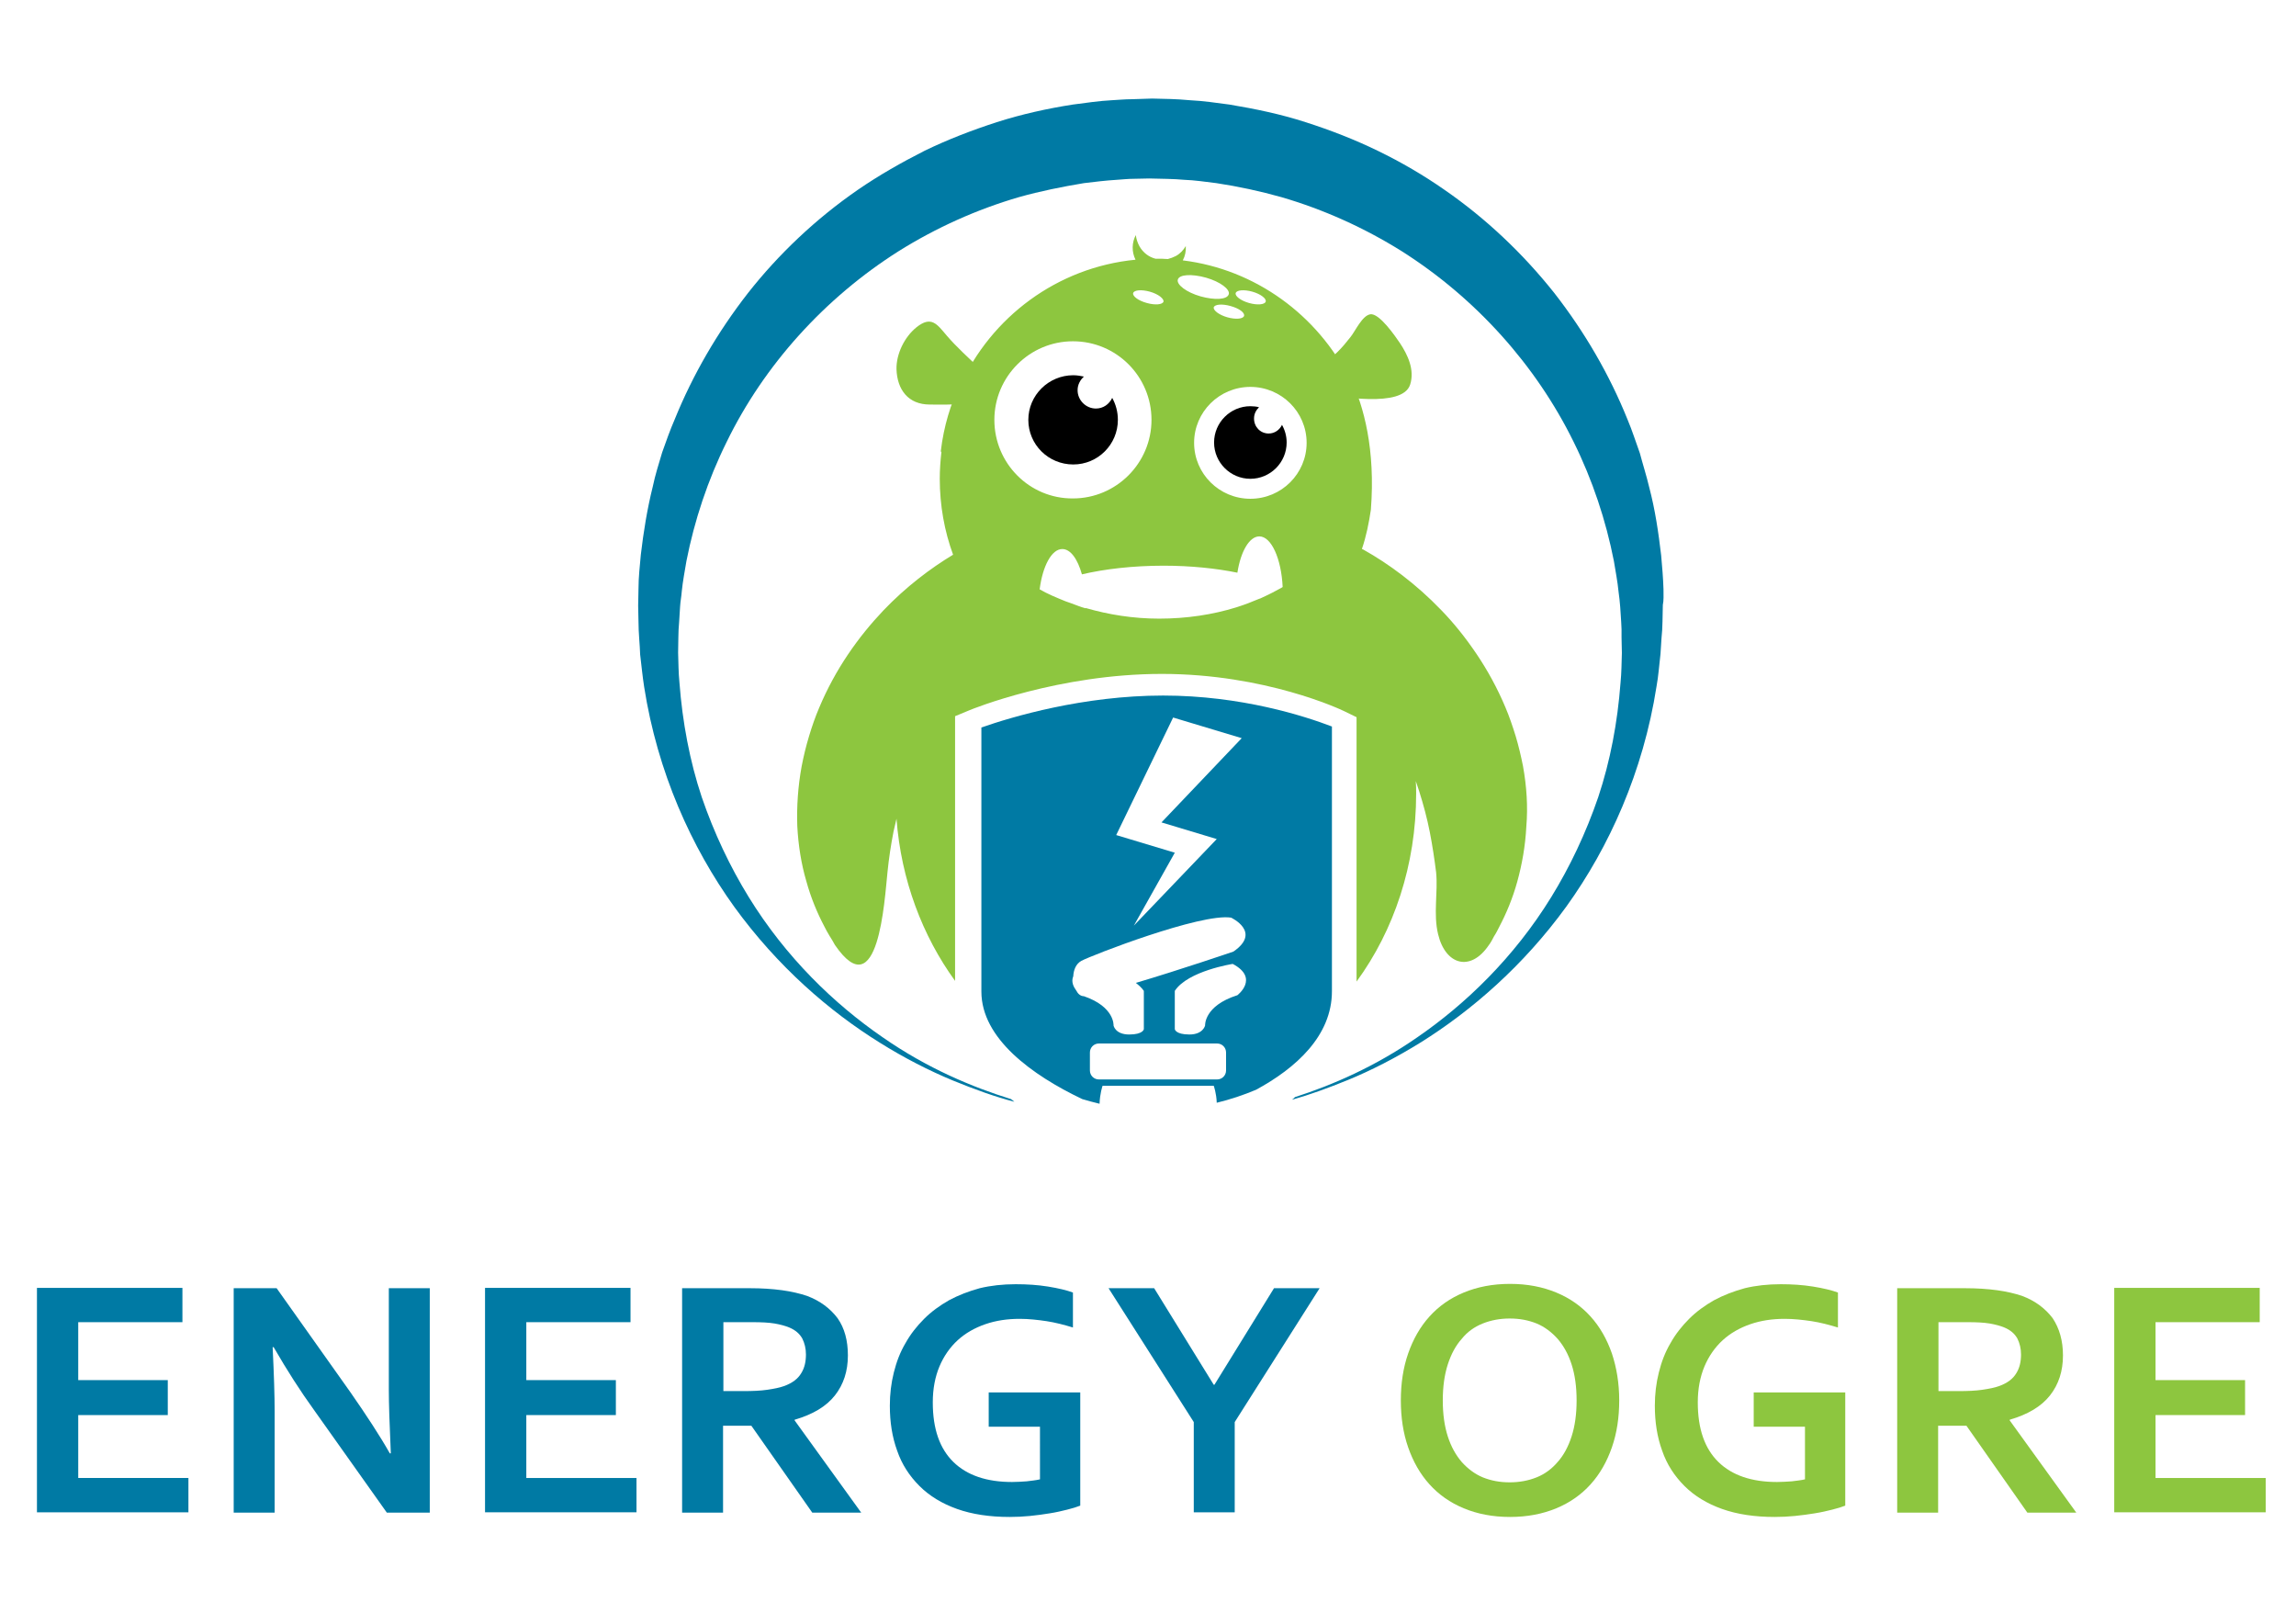 <?xml version="1.0" encoding="utf-8"?>
<!-- Generator: Adobe Illustrator 25.0.1, SVG Export Plug-In . SVG Version: 6.00 Build 0)  -->
<svg version="1.1" baseProfile="basic" id="Layer_1"
	 xmlns="http://www.w3.org/2000/svg" xmlns:xlink="http://www.w3.org/1999/xlink" x="0px" y="0px" viewBox="0 0 689.7 484.5"
	 xml:space="preserve">
<style type="text/css">
	.st0{fill:#007AA4;}
	.st1{fill:#8DC63F;}
</style>
<g>
	<path class="st0" d="M331.2,326.1h33.4c0,0,0.8,2.2,0.9,5.1c4.1-1,8-2.3,11.8-3.9c12-6.5,22.8-16.2,22.8-29.6v-79.5
		c-8.1-3.1-27.2-9.3-50.7-9.3c-24,0-45.5,6.4-54.6,9.6v79.3c0,14.1,15.2,25.1,30.3,32.3c1.7,0.5,3.5,1,5.2,1.4
		C330.4,328.4,331.2,326.1,331.2,326.1z M371.7,298.9c-10.1,3.2-9.7,9.1-9.7,9.1s-0.6,2.7-4.7,2.7c-4.2,0-4.4-1.6-4.4-1.6v-11.5
		c3.9-6,17.4-8.1,17.4-8.1C378.4,293.8,371.7,298.9,371.7,298.9z M352.4,215.5l20.6,6.2L348.9,247l16.6,5L340.6,278l12.3-21.9
		l-17.6-5.3L352.4,215.5z M323.3,297.5c-0.8-1.1-1.6-2.6-0.9-4.3c0.1-1.9,0.8-3.7,2.4-4.6c2.9-1.6,35.9-14.4,45-13
		c0,0,9.3,4.3,0.7,10.2c0,0-15.8,5.4-29.3,9.4c0.9,0.7,1.8,1.5,2.4,2.4v11.5c0,0-0.2,1.6-4.4,1.6c-4.2,0-4.7-2.7-4.7-2.7
		s0.4-5.6-8.9-8.8C324.6,299.2,323.8,298.5,323.3,297.5z M327.4,321.5v-5.4c0-1.5,1.2-2.7,2.7-2.7h35.5c1.5,0,2.7,1.2,2.7,2.7v5.4
		c0,1.5-1.2,2.7-2.7,2.7h-35.5C328.6,324.2,327.4,323,327.4,321.5z"/>
	<path class="st0" d="M499.7,177c-0.1-3.4-0.4-6.8-0.7-10.2c-0.8-6.8-1.8-13.7-3.6-20.5c-0.8-3.4-1.9-6.8-2.8-10.2
		c-1.2-3.3-2.3-6.8-3.7-10.1c-5.4-13.4-12.8-26.2-22-38c-9.3-11.7-20.4-22.3-33-31c-6.3-4.4-13-8.3-20-11.7
		c-7-3.4-14.2-6.2-21.7-8.6c-7.4-2.4-15.1-4-22.9-5.3c-3.9-0.5-7.7-1.1-11.9-1.3c-4.2-0.4-7.5-0.4-11.3-0.5l-6.2,0.2
		c-2,0-3.9,0.2-5.9,0.3c-3.9,0.2-7.8,0.8-11.7,1.3c-7.7,1.2-15.4,2.9-22.9,5.3c-7.4,2.4-14.7,5.2-21.7,8.6
		c-6.9,3.5-13.6,7.3-20,11.7c-12.6,8.7-23.8,19.3-33,31c-9.2,11.8-16.6,24.6-22,37.9c-0.7,1.7-1.4,3.3-2,5c-0.6,1.7-1.2,3.4-1.8,5
		c-1,3.4-2.1,6.8-2.8,10.2c-1.7,6.8-2.8,13.7-3.6,20.5c-0.3,3.4-0.7,6.8-0.7,10.2c0,1.7-0.1,3.5-0.1,5.1c0,1.6,0.1,3.2,0.1,4.8
		c0,3.5,0.4,6.7,0.5,9.9c0.4,3.3,0.7,6.5,1.2,9.7c4,25.6,14.2,48.2,27.1,66.1c13,17.9,28.5,31.3,43.6,40.7c7.5,4.7,15,8.5,22,11.4
		c6.6,2.7,12.7,4.9,18.5,6.4c-0.3-0.3-0.6-0.5-1-0.8c-11.6-3.6-25.1-9.2-38.6-18.6c-14.4-9.9-29-23.9-40.2-42.1
		c-5.6-9.1-10.4-19.2-14.1-30c-3.6-10.8-5.8-22.5-6.7-34.4c-0.3-3-0.3-6-0.4-9c0.1-3,0-6.2,0.3-9.1c0.1-1.6,0.2-3.2,0.3-4.8
		c0.1-1.6,0.4-3,0.5-4.5c0.3-3,0.9-6.1,1.4-9.1c2.4-12.2,6.4-24.3,12.1-35.8c11.2-23,29.4-43.2,51.7-57.3
		c11.2-7,23.4-12.5,36.1-16.2c6.4-1.8,12.9-3.1,19.5-4.2c3.3-0.4,6.6-0.8,9.9-1c1.7-0.1,3.3-0.3,5-0.3l4.7-0.1
		c3.5,0.1,7.5,0.1,10.5,0.4c3.1,0.1,6.4,0.6,9.7,1c6.6,1,13.1,2.4,19.5,4.2c12.7,3.7,24.9,9.2,36.1,16.2
		c22.3,14.1,40.4,34.3,51.7,57.3c5.7,11.5,9.7,23.6,12.1,35.8c0.5,3.1,1.1,6.1,1.4,9.2c0.2,1.5,0.4,3.1,0.5,4.6
		c0.1,1.5,0.2,3.1,0.3,4.6l0.1,2.1l0,2.4c0,1.6,0.1,3.2,0.1,4.7c-0.1,3-0.1,5.9-0.4,8.9c-0.9,12-3.1,23.6-6.7,34.4
		c-3.7,10.8-8.5,20.9-14.1,30c-11.2,18.2-25.8,32.2-40.2,42.1c-12.8,8.9-25.6,14.4-36.8,18c-0.3,0.3-0.6,0.6-0.9,0.8
		c5.3-1.5,10.8-3.5,16.7-5.9c7.1-2.9,14.5-6.7,22.1-11.4c15-9.4,30.6-22.8,43.6-40.7c12.9-17.9,23.1-40.5,27.1-66.1
		c0.6-3.2,0.8-6.5,1.2-9.8c0.1-1.6,0.2-3.1,0.3-4.7l0.2-2.4l0.1-2.6c0-1.7,0.1-3.3,0.1-5C499.8,180.3,499.7,178.7,499.7,177z"/>
	<path d="M329.2,122.7c-3,0-5.5-2.5-5.5-5.5c0-1.7,0.8-3.1,1.9-4.1c-1-0.2-2.1-0.4-3.2-0.4c-7.4,0-13.5,6-13.5,13.4
		c0,7.4,6,13.4,13.5,13.4c7.4,0,13.4-6,13.4-13.4c0-2.4-0.6-4.6-1.7-6.6C333.2,121.4,331.4,122.7,329.2,122.7z"/>
	<path d="M381.1,130.2c-2.5,0-4.4-2-4.4-4.5c0-1.4,0.6-2.5,1.5-3.4c-0.8-0.2-1.7-0.3-2.6-0.3c-6,0-10.9,4.9-10.9,10.9
		c0,6,4.9,10.9,10.9,10.9c6,0,10.9-4.9,10.9-10.9c0-1.9-0.5-3.7-1.4-5.3C384.4,129.1,382.9,130.2,381.1,130.2z"/>
	<path class="st1" d="M294.2,110.6c-3.3-3.2-6.8-6.3-9.8-9.8c-2.9-3.4-4.6-6.1-9.1-2.5c-3.6,2.9-6.1,8-6,12.6
		c0.2,6.1,3.5,10.6,10,10.6c3.5,0,9.8,0.3,12.9-1.1c2.2-0.9,2-2,2-4.5C294.4,115.5,294.5,110.8,294.2,110.6z"/>
	<path class="st1" d="M396.9,109.3c3.6-1.8,6.3-4.9,8.8-8.1c1.5-1.9,3.5-6.4,5.9-6.8c2.7-0.5,7.6,6.7,8.9,8.6
		c2.4,3.6,4.5,8.1,3.1,12.5c-2.3,7.2-21.6,3.4-26.8,3C381,117.2,396.9,109.3,396.9,109.3z"/>
	<path class="st1" d="M457.5,230.1c-0.6-3-1.3-6-2.2-9c-0.9-2.9-1.9-5.9-3.1-8.7c-2.4-5.7-5.3-11-8.6-15.9
		c-3.3-4.9-6.9-9.4-10.7-13.3c-7.6-7.9-15.8-13.9-23.3-18.1c-0.2-0.1-0.3-0.2-0.5-0.2c1.3-3.8,2.1-7.8,2.7-11.8
		c1.4-18.1-2.1-31-6.1-39.5c-0.1,0.1-0.2,0.2-0.3,0.2c-9.6-19.1-28.2-32.9-50.1-35.6c0.7-1.3,1-2.8,0.9-4.3c-0.7,1.2-1.7,2.3-3,3
		c-0.8,0.4-1.6,0.7-2.4,0.9c-1.1-0.1-2.3-0.1-3.5-0.1c-0.1,0-0.2,0-0.2,0c-2-0.5-3.7-1.8-4.8-3.7c-0.6-1.1-1-2.3-1.1-3.4
		c-1.2,2.2-1.3,5-0.1,7.4c-23.5,2.3-43.4,17.2-52.8,38.1c-0.1,0-0.1-0.1-0.2-0.1c-2.4,5.2-4.6,11.8-5.5,19.6c0,0,0.1,0.1,0.2,0.1
		c-0.3,2.7-0.5,5.4-0.5,8.1c0,8,1.4,15.7,4,22.8c-6.8,4.1-14.1,9.6-20.9,16.7c-3.8,4-7.4,8.4-10.7,13.3c-3.3,4.9-6.2,10.2-8.6,15.9
		c-1.2,2.8-2.2,5.7-3.1,8.7c-0.9,3-1.6,5.9-2.2,9c-1.1,6-1.5,12.1-1.3,17.9c0.3,5.8,1.2,11.4,2.7,16.5c1.4,5.1,3.3,9.6,5.4,13.6
		c0.5,1,1,1.9,1.6,2.9c0.6,0.9,1.1,1.8,1.6,2.7c13.1,19.1,14.9-13.5,15.8-21.9c0.4-4,1-8,1.8-12.1c0.3-1.3,0.6-2.6,0.9-3.9
		c1.4,18.4,7.8,35.2,17.6,48.7v-79.5l4.1-1.7c1.1-0.5,27.1-11,58-11c31.1,0,53.8,10.7,54.8,11.2l3.7,1.8v79.4
		c11.2-15.3,17.9-35,17.9-56.4c0-1.3,0-2.5-0.1-3.8c0.3,1,0.7,2,1,3c1.3,4.1,2.4,8.2,3.2,12.3c0.8,4.1,1.4,8.1,1.9,12.1
		c0.6,6-0.9,12.5,0.6,18.6c2.2,9.2,9.7,11.4,15.2,3.3c0.6-0.8,1.1-1.7,1.6-2.7c0.6-0.9,1.1-1.9,1.6-2.9c2.1-4,4-8.5,5.4-13.6
		c1.4-5.1,2.4-10.6,2.7-16.5C459,242.3,458.6,236.2,457.5,230.1z M371.2,88c0.3-0.9,2.5-1.1,5-0.4c2.5,0.7,4.3,2.1,4,3
		c-0.3,0.9-2.5,1.1-5,0.4C372.7,90.3,370.9,88.9,371.2,88z M373.7,94.9c-0.3,0.9-2.5,1.1-5,0.4c-2.5-0.7-4.3-2.1-4.1-3
		c0.3-0.9,2.5-1.1,5-0.4C372.2,92.6,374,93.9,373.7,94.9z M353.8,84c0.4-1.6,4.2-1.8,8.5-0.6c4.2,1.2,7.3,3.5,6.8,5
		c-0.5,1.6-4.2,1.8-8.5,0.6C356.4,87.8,353.4,85.5,353.8,84z M340.4,88c0.3-0.9,2.5-1.1,5-0.4c2.5,0.7,4.3,2.1,4.1,3
		c-0.3,0.9-2.5,1.1-5,0.4C341.9,90.3,340.1,88.9,340.4,88z M298.7,126.1c0-13,10.6-23.6,23.6-23.6c13.1,0,23.6,10.6,23.6,23.6
		c0,13-10.6,23.6-23.6,23.6C309.3,149.8,298.7,139.2,298.7,126.1z M385,176.5c-1.8,1-3.7,2-5.7,2.9c-0.4,0.2-0.8,0.4-1.2,0.5
		c-2.1,0.9-4.2,1.7-6.4,2.4c-0.1,0-0.2,0.1-0.3,0.1c0,0,0,0,0,0c-7.1,2.2-14.9,3.4-23.2,3.4c-7.8,0-15.2-1.2-22.1-3.2
		c0,0,0,0.1,0,0.1c-1.5-0.4-2.9-1-4.3-1.5c-0.6-0.2-1.2-0.4-1.7-0.6c-2.7-1.1-5.4-2.2-7.8-3.6c0.9-7,3.6-12.1,6.8-12.1
		c2.5,0,4.6,3,5.9,7.6c6.8-1.6,15.3-2.6,24.5-2.6c8.2,0,15.8,0.8,22.2,2.1c1-6.4,3.6-10.9,6.6-10.9c3.6,0,6.6,6.7,7,15.2
		C385.2,176.4,385.1,176.4,385,176.5L385,176.5z M375.6,149.8c-9.3,0-16.9-7.5-16.9-16.8c0-9.3,7.6-16.8,16.9-16.8
		c9.3,0,16.9,7.5,16.9,16.8C392.5,142.2,385,149.8,375.6,149.8z"/>
</g>
<g>
	<path class="st0" d="M23.5,443.9h33.1v10.3H11.1v-67.4h43.7v10.3H23.5v17.4h26.9V425H23.5V443.9z"/>
	<path class="st0" d="M105.3,418.2c4.8,6.9,8.8,13,11.8,18.3h0.3c-0.4-8.8-0.6-15.1-0.6-19.1v-30.5h12.3v67.4h-12.9l-22-31
		c-3.9-5.4-7.9-11.6-12-18.7h-0.3c0.4,8.3,0.6,14.7,0.6,19.2v30.5H70.2v-67.4h12.9L105.3,418.2z"/>
	<path class="st0" d="M158.1,443.9h33.1v10.3h-45.5v-67.4h43.7v10.3h-31.3v17.4H185V425h-26.9V443.9z"/>
	<path class="st0" d="M254.7,407.1c0,4.7-1.3,8.7-3.9,12c-2.6,3.3-6.6,5.7-12.1,7.3v0.2l20,27.7H244l-18.3-26.1h-8.5v26.1h-12.3
		v-67.4h20.5c3.4,0,6.5,0.2,9.5,0.6c2.9,0.4,5.4,1,7.5,1.7c4,1.5,7,3.8,9.2,6.7C253.7,398.9,254.7,402.6,254.7,407.1z M223.3,417.8
		c2.8,0,5.2-0.1,7.2-0.4c2-0.3,3.6-0.6,5-1.1c2.5-0.9,4.2-2.2,5.2-3.9c1-1.6,1.4-3.5,1.4-5.6c0-1.8-0.4-3.4-1.1-4.8
		c-0.8-1.4-2-2.5-3.9-3.3c-1.2-0.5-2.7-0.9-4.4-1.2c-1.8-0.3-4-0.4-6.6-0.4h-8.8v20.7H223.3z"/>
	<path class="st0" d="M312.1,428.5H297v-10.3h27.5v34c-1,0.4-2.3,0.8-3.9,1.2c-1.6,0.4-3.3,0.8-5.2,1.1c-1.9,0.3-3.9,0.6-6,0.8
		c-2,0.2-4.1,0.3-6.1,0.3c-6,0-11.3-0.8-15.8-2.4c-4.5-1.6-8.3-3.9-11.3-6.9c-3-3-5.3-6.5-6.7-10.6c-1.5-4.1-2.2-8.6-2.2-13.5
		c0-3.5,0.4-6.8,1.2-10c0.8-3.2,1.9-6.1,3.5-8.8c1.5-2.7,3.4-5.1,5.6-7.3c2.2-2.2,4.7-4,7.5-5.6c2.8-1.5,5.9-2.7,9.2-3.6
		c3.3-0.8,6.9-1.2,10.8-1.2c3.4,0,6.6,0.2,9.7,0.7c3.1,0.5,5.6,1.1,7.5,1.8v10.5c-2.6-0.8-5.3-1.5-7.9-1.9c-2.7-0.4-5.4-0.7-8.1-0.7
		c-3.7,0-7.1,0.5-10.3,1.6c-3.2,1.1-6,2.7-8.3,4.8c-2.3,2.1-4.2,4.8-5.5,7.9c-1.3,3.1-2,6.7-2,10.8c0,8,2.1,13.9,6.2,17.9
		c4.1,4,10,6,17.6,6c1.4,0,2.9-0.1,4.4-0.2c1.5-0.2,2.8-0.3,4-0.6V428.5z"/>
	<path class="st0" d="M364.8,415.9l17.9-29h13.7l-25.5,40.2v27.1h-12.3v-27.1L333,386.9h13.7l17.9,29H364.8z"/>
	<path class="st1" d="M486.4,420.6c0,5.1-0.7,9.8-2.2,14.1c-1.5,4.3-3.6,8-6.4,11.1c-2.8,3.1-6.2,5.5-10.3,7.2
		c-4.1,1.7-8.7,2.6-13.9,2.6c-5.2,0-9.8-0.9-13.9-2.6c-4.1-1.7-7.5-4.1-10.3-7.2c-2.8-3.1-4.9-6.8-6.4-11.1c-1.5-4.3-2.2-9-2.2-14.1
		s0.7-9.8,2.2-14.1c1.5-4.3,3.6-8,6.4-11.1c2.8-3.1,6.2-5.5,10.3-7.2c4.1-1.7,8.7-2.6,13.9-2.6c5.2,0,9.8,0.9,13.9,2.6
		c4.1,1.7,7.5,4.1,10.3,7.2c2.8,3.1,4.9,6.8,6.4,11.1C485.6,410.7,486.4,415.4,486.4,420.6z M473.6,420.6c0-4.1-0.5-7.7-1.5-10.8
		c-1-3.1-2.4-5.6-4.2-7.7c-1.8-2-3.9-3.6-6.3-4.6c-2.5-1-5.1-1.5-8.1-1.5c-2.9,0-5.6,0.5-8.1,1.5c-2.5,1-4.6,2.5-6.3,4.6
		c-1.8,2-3.2,4.6-4.2,7.7c-1,3.1-1.5,6.7-1.5,10.8c0,4.1,0.5,7.7,1.5,10.8c1,3.1,2.4,5.6,4.2,7.7c1.8,2,3.9,3.6,6.3,4.6
		c2.5,1,5.1,1.5,8.1,1.5c2.9,0,5.6-0.5,8.1-1.5c2.5-1,4.6-2.6,6.3-4.6c1.8-2,3.2-4.6,4.2-7.7C473.1,428.3,473.6,424.7,473.6,420.6z"
		/>
	<path class="st1" d="M541.9,428.5h-15.1v-10.3h27.5v34c-1,0.4-2.3,0.8-3.9,1.2c-1.6,0.4-3.3,0.8-5.2,1.1c-1.9,0.3-3.9,0.6-6,0.8
		c-2,0.2-4.1,0.3-6.1,0.3c-6,0-11.3-0.8-15.8-2.4c-4.5-1.6-8.3-3.9-11.3-6.9c-3-3-5.3-6.5-6.7-10.6c-1.5-4.1-2.2-8.6-2.2-13.5
		c0-3.5,0.4-6.8,1.2-10c0.8-3.2,1.9-6.1,3.5-8.8c1.5-2.7,3.4-5.1,5.6-7.3c2.2-2.2,4.7-4,7.5-5.6c2.8-1.5,5.9-2.7,9.2-3.6
		c3.3-0.8,6.9-1.2,10.8-1.2c3.4,0,6.6,0.2,9.7,0.7c3.1,0.5,5.6,1.1,7.5,1.8v10.5c-2.6-0.8-5.3-1.5-7.9-1.9c-2.7-0.4-5.4-0.7-8.1-0.7
		c-3.7,0-7.1,0.5-10.3,1.6c-3.2,1.1-6,2.7-8.3,4.8s-4.2,4.8-5.5,7.9c-1.3,3.1-2,6.7-2,10.8c0,8,2.1,13.9,6.2,17.9c4.1,4,10,6,17.6,6
		c1.4,0,2.9-0.1,4.4-0.2c1.5-0.2,2.8-0.3,4-0.6V428.5z"/>
	<path class="st1" d="M619.7,407.1c0,4.7-1.3,8.7-3.9,12c-2.6,3.3-6.6,5.7-12.1,7.3v0.2l20,27.7H609l-18.3-26.1h-8.5v26.1h-12.3
		v-67.4h20.5c3.4,0,6.5,0.2,9.5,0.6c2.9,0.4,5.4,1,7.5,1.7c4,1.5,7,3.8,9.2,6.7C618.6,398.9,619.7,402.6,619.7,407.1z M588.3,417.8
		c2.8,0,5.2-0.1,7.2-0.4c2-0.3,3.6-0.6,5-1.1c2.5-0.9,4.2-2.2,5.2-3.9c1-1.6,1.4-3.5,1.4-5.6c0-1.8-0.4-3.4-1.1-4.8
		c-0.8-1.4-2-2.5-3.9-3.3c-1.2-0.5-2.7-0.9-4.4-1.2c-1.8-0.3-4-0.4-6.6-0.4h-8.8v20.7H588.3z"/>
	<path class="st1" d="M647.5,443.9h33.1v10.3h-45.5v-67.4h43.7v10.3h-31.3v17.4h26.9V425h-26.9V443.9z"/>
</g>
</svg>
